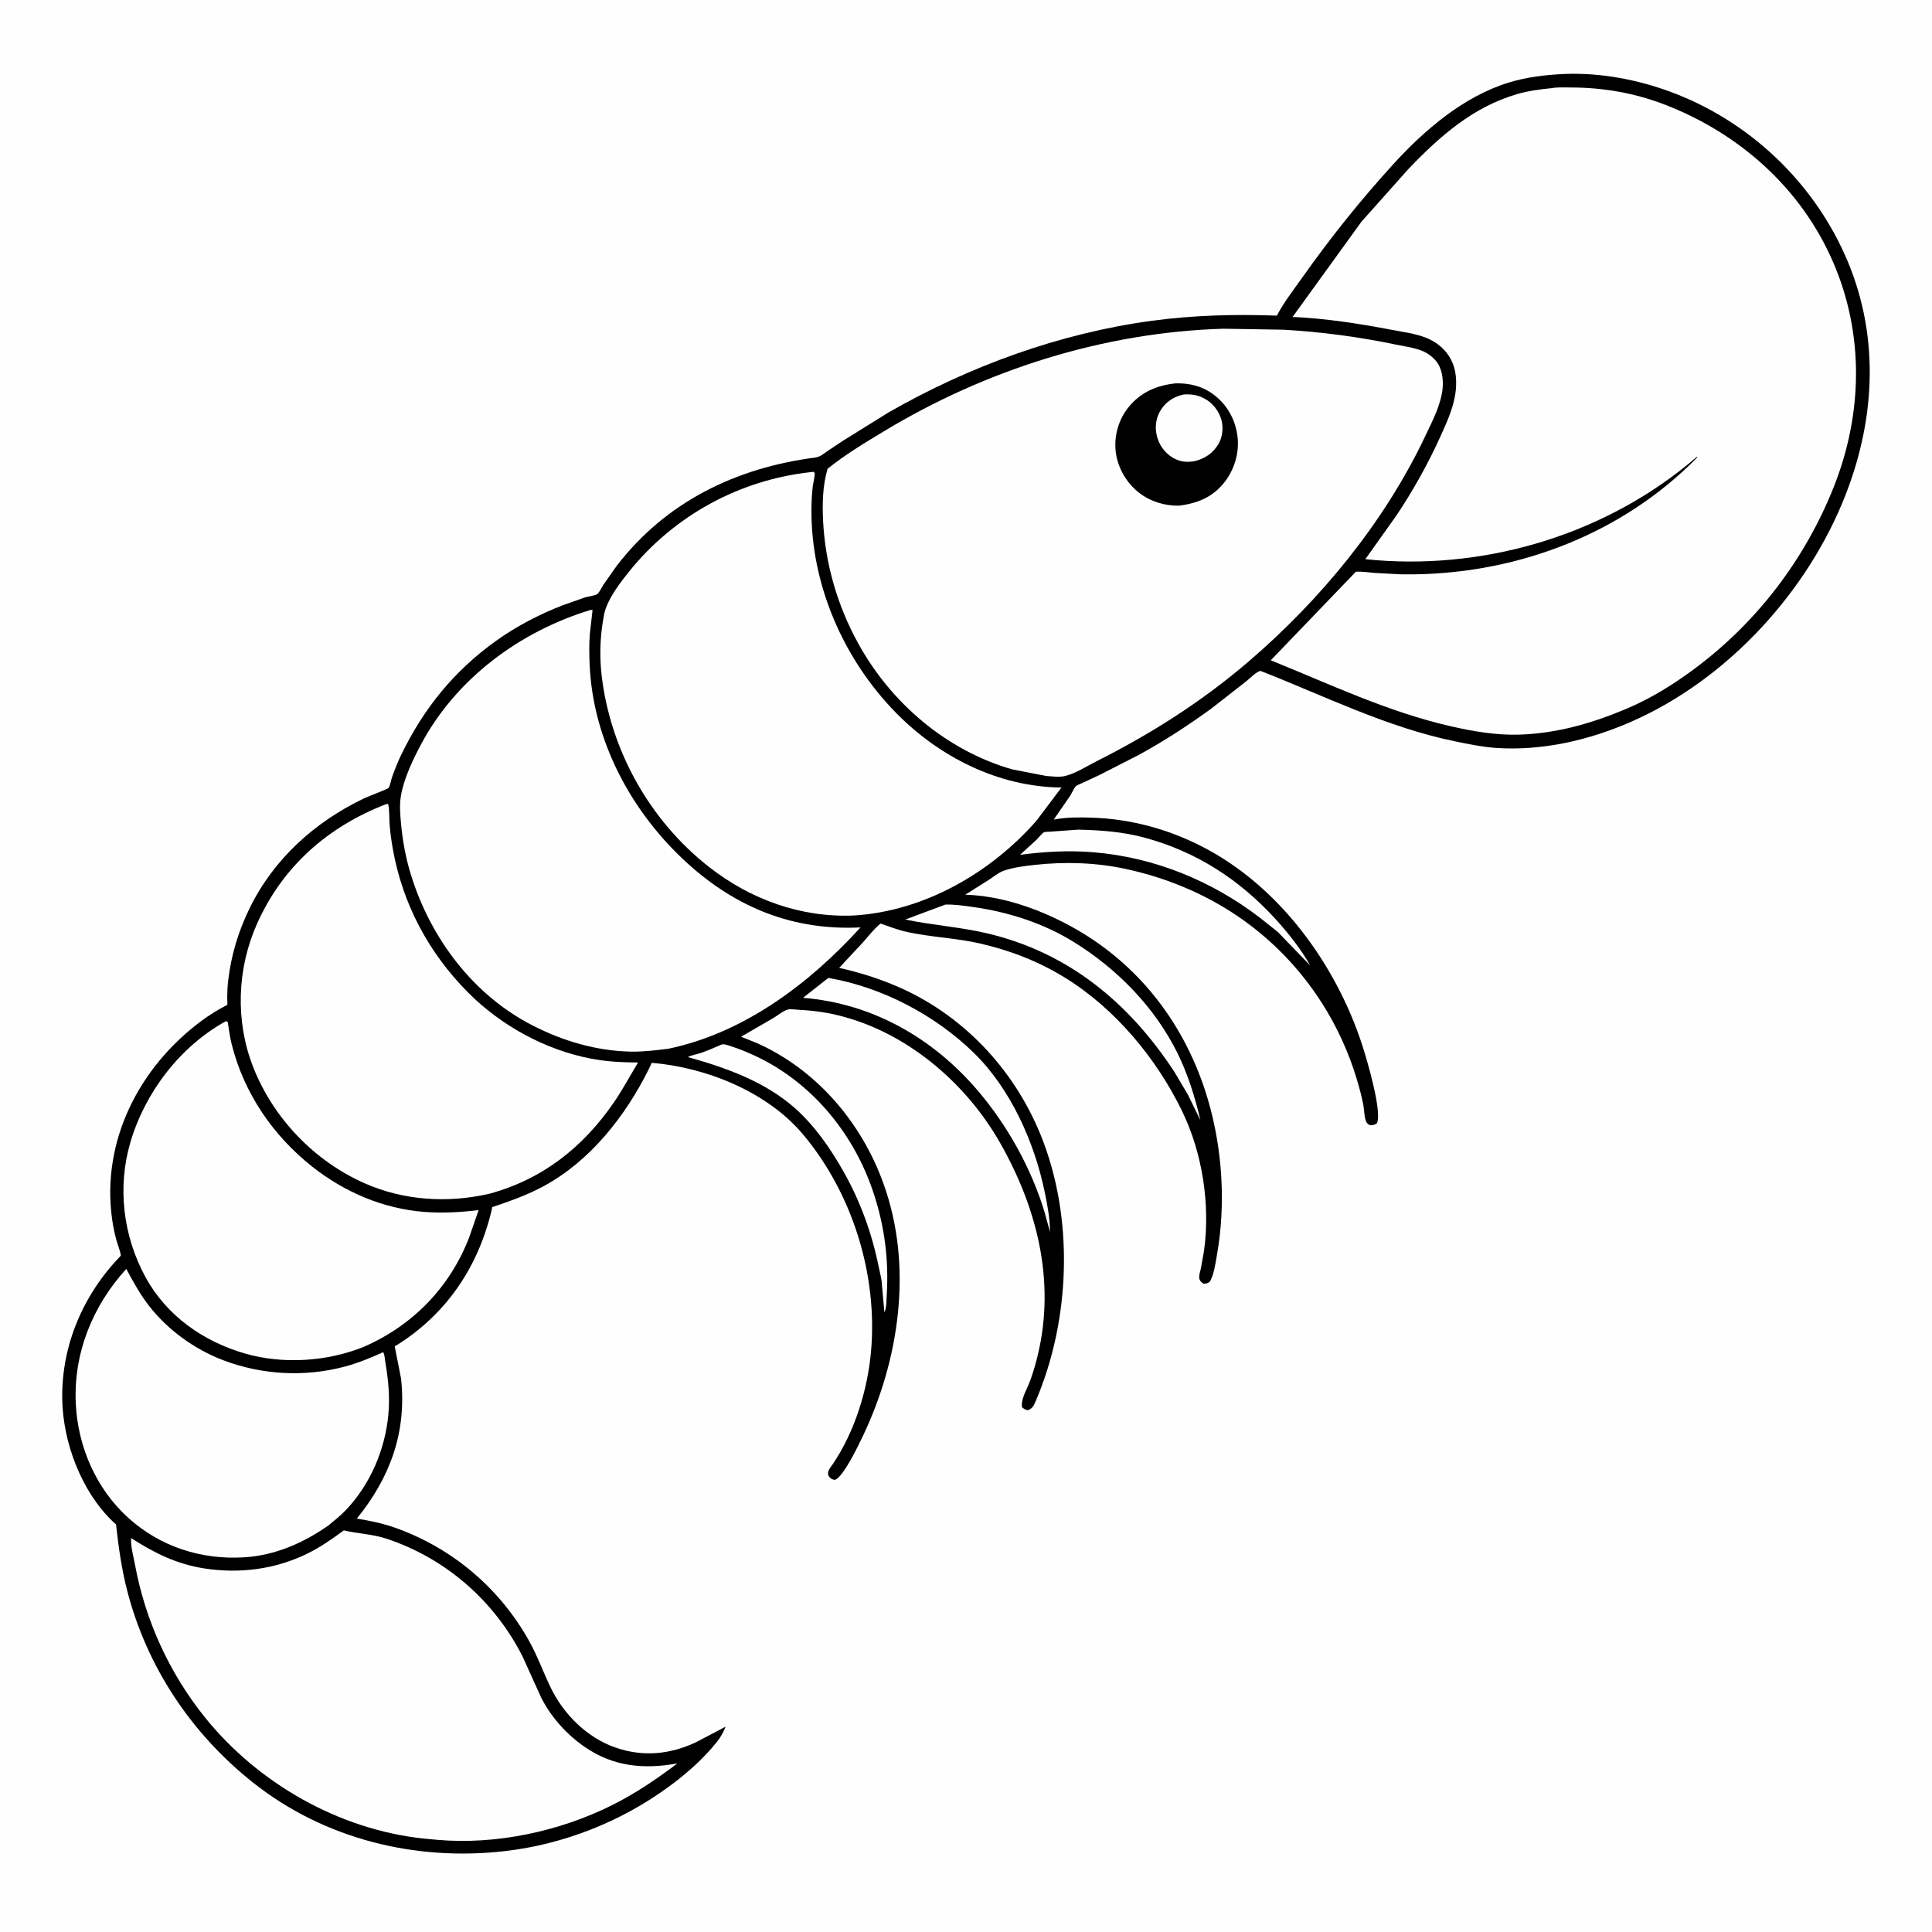 <svg version="1.1" xmlns="http://www.w3.org/2000/svg" style="display: block;" viewBox="0 0 2048 2048" width="1024" height="1024">
<path transform="translate(0,0)" fill="rgb(254,254,254)" d="M -0 -0 L 2048 0 L 2048 2048 L -0 2048 L -0 -0 z"/>
<path transform="translate(0,0)" fill="rgb(0,0,0)" d="M 1657.78 78.433 C 1696.21 76.796 1736.08 84.321 1772 97.776 C 1853.22 128.202 1920.21 190.968 1955.64 270.142 C 1992.26 351.978 1988.85 440.323 1956.99 523 C 1916.98 626.795 1831.14 720.499 1728.81 765.214 C 1684.06 784.765 1634.51 796.213 1585.5 792.813 C 1571.2 791.822 1556.7 788.771 1542.66 785.901 C 1470.22 771.091 1404.42 737.876 1336.09 711.137 C 1331.79 712.055 1324.59 719.378 1320.86 722.377 L 1283.51 751.525 C 1259.04 769.195 1233.6 785.859 1207.08 800.259 L 1165.08 821.712 L 1146.19 830.494 C 1144.87 831.14 1141.52 832.35 1140.54 833.312 C 1138.34 835.5 1136.26 840.792 1134.43 843.585 L 1117.03 868.776 C 1130.22 866.249 1143.9 866.279 1157.28 866.733 C 1198.19 868.119 1237.08 878.476 1273.59 897.053 C 1355.71 938.838 1416.3 1022.12 1444.19 1108.42 C 1448.93 1123.09 1465.56 1179.03 1459.5 1190.85 C 1456.33 1192.6 1455.63 1192.78 1452 1192.78 C 1450.23 1191.5 1448.95 1190.86 1448.1 1188.75 C 1446.08 1183.77 1446.2 1176.48 1445.15 1171.06 C 1443.38 1161.91 1440.92 1152.95 1438.26 1144.03 C 1429.96 1116.12 1417.18 1088.15 1401.49 1063.58 C 1353.71 988.731 1280.8 940.294 1194.21 921.299 C 1162.38 914.318 1129.36 913.275 1097 916.8 C 1086.12 917.985 1073.84 919.472 1063.54 923.189 C 1058.49 925.01 1053 929.528 1048.46 932.506 L 1023.2 948.45 C 1061.63 949.545 1100.83 963.312 1134.31 981.454 C 1207.13 1020.91 1257.22 1086.62 1280.48 1165.68 C 1295.81 1217.8 1299.55 1276.41 1290.06 1330 C 1288.46 1339.03 1287.01 1350.5 1282.63 1358.5 C 1279.91 1360.47 1279.37 1360.54 1276 1360.84 C 1273.81 1359.4 1272.18 1358.43 1271.41 1355.69 C 1270.58 1352.73 1272.25 1347.78 1272.92 1344.87 L 1276.31 1326 C 1283.07 1277.07 1274.7 1222.5 1253.15 1178 C 1226.09 1122.1 1182.19 1069.25 1129.13 1036.5 C 1100.95 1019.11 1070.88 1007.46 1038.64 1000.08 C 1013.23 994.265 986.941 993.505 961.5 987.912 C 951.949 985.812 942.65 982.233 933.432 978.998 C 926.302 984.762 920.638 992.344 914.561 999.174 L 889.528 1025.97 C 909.713 1030.46 929.152 1036.48 948.219 1044.45 C 1019.22 1074.13 1074.37 1132.25 1103.17 1203.16 C 1138.71 1290.65 1134.92 1398.86 1097.87 1485.28 C 1095.78 1490.14 1094.68 1492.85 1089.5 1494.92 C 1086.59 1494.36 1085.54 1493.51 1083.36 1491.65 C 1082.19 1483.18 1087.64 1474.53 1090.74 1466.81 C 1093.49 1459.96 1095.65 1452.98 1097.64 1445.88 C 1120.4 1364.36 1101.16 1283.61 1060.13 1211.46 C 1024.66 1149.09 963.865 1096.58 894.006 1077.71 C 878.68 1073.58 863.958 1071.32 848.105 1070.53 C 844.376 1070.35 839.012 1069.42 835.387 1070.11 C 831.108 1070.92 824.291 1076.45 820.459 1078.75 L 785.571 1098.97 L 801.828 1105.49 C 863.208 1132.68 909.912 1185.89 934.026 1248 L 936.809 1255.53 C 967.785 1341.94 953.61 1440.71 914.667 1522.29 C 909.747 1532.6 894.116 1565.53 885 1568.77 C 882.429 1568.25 880.651 1567.76 879.028 1565.5 C 875.46 1560.53 880.216 1555.88 882.945 1551.83 C 906.049 1517.54 919.739 1473.39 923.346 1432.39 C 930.486 1351.22 903.607 1264.78 851.065 1202.32 C 813.183 1157.29 748.554 1131.42 690.876 1126.64 L 687.642 1133.5 C 663.004 1183.15 625.667 1230.67 576.245 1257.43 C 558.832 1266.85 540.483 1273.29 521.78 1279.62 L 521 1283.5 C 506.417 1344.31 472.077 1394.52 418.423 1427.24 L 425.165 1461.44 C 431.234 1518.11 413.64 1566.15 378.255 1609.77 C 392.497 1612.05 406.419 1614.99 420.006 1619.88 C 479.871 1641.43 529.835 1683.75 560.852 1739.44 C 569.803 1755.51 575.792 1772.46 583.746 1788.91 C 597.512 1817.37 622.413 1842.06 652.48 1852.5 C 681.541 1862.59 710.085 1859.83 737.689 1846.9 L 769.115 1830.37 C 766.906 1836.17 764.002 1841.41 760.13 1846.26 C 745.454 1864.68 727.478 1880.42 708.527 1894.28 C 658.241 1931.05 597.555 1955.02 535.653 1962.2 C 440.282 1973.28 343.332 1949.5 267.537 1889.07 C 202.594 1837.29 155.689 1766.98 134.86 1686.32 C 128.875 1663.14 125.631 1639.66 122.973 1615.91 L 119.592 1612.87 C 86.206 1580.89 66.776 1529.02 65.981 1483.44 C 64.977 1425.84 88.333 1372.09 128.111 1331 C 127.38 1325.63 124.963 1320.17 123.5 1314.9 C 121.411 1307.36 119.812 1299.53 118.752 1291.77 C 107.489 1209.39 147.506 1131.39 213.002 1082.59 C 221.646 1076.15 230.501 1070.6 240.064 1065.64 C 240.318 1065.51 240.712 1065.51 240.825 1065.24 C 241.337 1064.05 240.828 1059.07 240.844 1057.4 C 240.903 1051.18 241.187 1045.1 241.939 1038.92 C 245.21 1012.05 252.489 987.832 264.274 963.448 C 289.694 910.856 333.56 871.317 385.887 846.308 C 389.401 844.629 411.199 836.245 411.881 835.316 C 413.43 833.211 414.601 826.6 415.566 823.887 C 418.452 815.778 421.585 807.758 425.344 800.011 C 449.203 750.841 481.357 711.14 525.896 679.279 C 547.487 663.834 571.646 651.247 596.396 641.653 L 620.023 633.309 C 622.967 632.418 630.88 631.357 633.092 629.75 C 635.339 628.117 637.968 622.44 639.487 620.061 L 653.64 599.946 C 705.758 531.97 780.206 495.903 864 485.047 C 869.371 484.351 873.086 481.024 877.424 477.988 L 893.531 467.251 L 941.831 437.219 C 1027.39 388.236 1123.16 353.236 1221.06 340.028 C 1265 334.101 1309.28 332.968 1353.54 334.579 C 1360.94 320.438 1371.36 307.085 1380.59 294.039 C 1410.33 251.961 1441.89 212.605 1476.57 174.463 C 1509.75 137.973 1551.47 102.152 1599.4 87.5 C 1618.46 81.672 1637.96 79.379 1657.78 78.433 z"/>
<path transform="translate(0,0)" fill="rgb(254,254,254)" d="M 1142.84 879.455 C 1166.75 879.988 1190.3 881.697 1213.5 888.001 C 1268.46 902.935 1313.74 932.324 1351.91 974.042 C 1365.59 988.999 1378.94 1005.92 1388.96 1023.56 L 1354.63 988.019 L 1335.94 973.135 C 1284.62 933.675 1223.53 908.697 1158.77 903.4 C 1132.92 901.285 1106.99 902.772 1081.31 906.126 L 1098.82 890.096 C 1100.98 888.014 1104.08 883.787 1106.51 882.299 C 1107.58 881.65 1111.94 881.763 1113.5 881.598 L 1142.84 879.455 z"/>
<path transform="translate(0,0)" fill="rgb(254,254,254)" d="M 764.296 1107.5 L 765.32 1107.14 C 768.25 1106.56 772.153 1108.18 775 1109.1 C 785.151 1112.4 795.681 1116.77 805.25 1121.54 C 863.275 1150.43 905.819 1203.54 926.003 1264.61 C 937.759 1300.17 942.265 1335.63 939.964 1372.94 C 939.625 1378.44 939.954 1386.26 937.5 1391.14 L 934.882 1362.09 C 934.789 1356.26 932.78 1349.41 931.628 1343.68 C 924.436 1307.86 912.22 1273.88 894.233 1242.03 C 880.425 1217.59 863.773 1193.4 842.662 1174.7 C 810.795 1146.47 769.513 1131.79 729.142 1120.55 C 732.809 1118.46 738.522 1117.71 742.635 1116.29 C 750.011 1113.74 757.151 1110.62 764.296 1107.5 z"/>
<path transform="translate(0,0)" fill="rgb(254,254,254)" d="M 878.066 1036.64 C 934.833 1046.36 991.382 1076.01 1032.5 1116.28 C 1071.32 1154.3 1096.39 1210.58 1107.33 1263.07 C 1110.29 1277.24 1112.94 1291.44 1113.08 1305.96 L 1107.11 1284.34 C 1093.06 1238.16 1067.95 1193.07 1036.73 1156.39 C 989.149 1100.47 924.902 1063.64 851.222 1057.73 L 878.066 1036.64 z"/>
<path transform="translate(0,0)" fill="rgb(254,254,254)" d="M 1002.05 958.924 C 1011.41 958.521 1021.93 960.137 1031.24 961.437 C 1069.14 966.729 1106.48 978.755 1139 999.021 C 1184.76 1027.54 1223.85 1067.53 1248.01 1116.01 C 1259.09 1138.23 1266.87 1163.38 1272.48 1187.52 L 1259.32 1160.56 L 1245.07 1136.5 C 1197.15 1063.16 1132.52 1009.47 1045.96 989.283 C 1017.57 982.664 988.208 980.679 959.605 974.746 L 1002.05 958.924 z"/>
<path transform="translate(0,0)" fill="rgb(254,254,254)" d="M 133.863 1345.12 C 141.33 1358.9 148.502 1372.16 158.211 1384.56 C 178.131 1410.01 206.208 1430.27 236.326 1441.78 C 277.438 1457.49 322.961 1459.98 365.562 1448.63 C 379.632 1444.88 392.881 1439.34 406.151 1433.4 C 407.676 1435.38 407.945 1440.82 408.403 1443.5 C 411.612 1462.33 413.471 1480.67 411.655 1499.78 C 408.147 1536.69 392.679 1573.07 367.177 1600.16 C 361.318 1606.39 354.495 1611.8 347.899 1617.21 C 321.416 1635.72 291.523 1648.82 258.875 1650.83 C 213.5 1653.62 170.087 1639.72 136.131 1609.13 C 101.858 1578.25 82.445 1533.43 80.328 1487.66 C 77.863 1434.35 98.163 1384.25 133.863 1345.12 z"/>
<path transform="translate(0,0)" fill="rgb(254,254,254)" d="M 239.471 1082.5 C 240.015 1082.68 240.718 1082.62 241.103 1083.05 C 241.54 1083.53 242.09 1087.86 242.22 1088.68 C 243.191 1094.78 244.075 1100.85 245.574 1106.84 C 258.537 1158.64 289.278 1203.77 331.004 1236.72 C 365.075 1263.63 405.983 1281.24 449.5 1284.65 C 468.737 1286.16 488.255 1285.06 507.37 1282.77 L 497.131 1312.28 C 476.556 1365.04 437.264 1405.23 385.413 1427.78 C 346.749 1443.37 299.953 1446.43 259.809 1434.83 C 215.661 1422.08 176.694 1394.92 154.283 1353.9 C 130.493 1310.37 124.191 1258.56 138.251 1210.77 C 153.775 1157.99 190.963 1109.15 239.471 1082.5 z"/>
<path transform="translate(0,0)" fill="rgb(254,254,254)" d="M 409.087 852.5 L 411.408 852.138 C 412.957 858.342 412.504 865.922 412.916 872.351 C 413.5 881.453 414.756 890.527 416.333 899.508 C 426.626 958.113 454.557 1010.41 496.492 1052.41 C 531.501 1087.47 578.324 1113.09 627.064 1122.32 C 643.287 1125.39 659.426 1126.2 675.891 1126.28 L 676.019 1126.92 C 667.657 1140.71 659.907 1155.25 650.781 1168.53 C 618.125 1216.07 575.097 1250.15 518.759 1265.41 C 474.843 1275.53 428.429 1272.75 386.94 1254.52 C 333.375 1230.98 289.727 1185.49 268.388 1131.15 C 249.266 1082.45 251.179 1027.04 272.423 979.313 C 299.464 918.57 347.415 876.392 409.087 852.5 z"/>
<path transform="translate(0,0)" fill="rgb(254,254,254)" d="M 364.451 1622.28 C 379.428 1625.88 394.583 1626.11 409.5 1631.02 C 472.383 1651.74 524.25 1697.07 554.059 1756.19 L 573.6 1799.41 C 584.119 1820.26 600.93 1838.89 620.121 1852.03 C 650.397 1872.78 682.761 1875.72 718.062 1869.29 C 696.015 1885.95 673.685 1901.1 648.914 1913.5 C 593.258 1941.36 525.585 1955.84 463.243 1950.27 L 448.995 1948.94 C 359.153 1939.38 273.079 1890.17 216.809 1819.96 C 179.411 1773.29 154.007 1717.64 143.159 1658.9 C 141.695 1650.97 138.19 1638.32 139.047 1630.47 C 163.781 1646.35 187.211 1658.03 216.534 1662.6 C 253.73 1668.39 291.543 1663.62 325.539 1647.02 C 339.495 1640.2 351.983 1631.45 364.451 1622.28 z"/>
<path transform="translate(0,0)" fill="rgb(254,254,254)" d="M 626.247 646.5 L 628.124 646.688 L 625.264 671.866 C 624.367 682.858 624.581 694.292 625.085 705.315 C 628.767 785.686 669.62 861.415 728.5 914.927 C 780.799 962.458 841.268 986.624 912.182 983.105 C 857.852 1042.81 788.676 1094.98 708.432 1111.73 C 695.234 1113.29 682.216 1115.02 668.878 1114.76 C 632.298 1114.05 596.921 1103.63 564.5 1087 C 501.495 1054.68 456.622 994.726 435.824 928 C 430.201 909.957 426.813 891.734 425.088 872.935 C 424.208 863.343 423.377 853.348 424.956 843.789 C 427.984 825.454 437.766 805.096 446.453 788.809 C 483.639 719.095 551.515 669.116 626.247 646.5 z"/>
<path transform="translate(0,0)" fill="rgb(254,254,254)" d="M 860.004 500.406 L 862.5 500.132 C 862.833 500.548 863.32 500.879 863.5 501.381 C 864.173 503.256 861.855 512.977 861.558 515.5 C 860.624 523.449 860.217 531.524 860.158 539.525 C 859.567 619.731 893.986 698.698 949.838 755.67 C 995.878 802.633 1058.83 834.259 1125.21 834.792 L 1098.51 870.212 C 1049.79 925.569 979.462 965.872 905.248 970.465 C 849.205 972.938 795.559 953.452 751.644 919.063 C 688.784 869.839 647.151 795.471 637.804 716.312 C 635.677 698.297 635.914 678.622 638.788 660.696 C 639.668 655.204 640.363 649.472 642.369 644.25 C 647.57 630.71 657.321 617.776 666.349 606.5 C 714.238 546.691 783.736 508.609 860.004 500.406 z"/>
<path transform="translate(0,0)" fill="rgb(254,254,254)" d="M 1297.26 348.452 L 1360.47 349.503 C 1400.5 351.786 1439.93 357.007 1479.19 365.171 C 1488.27 367.059 1498.8 368.41 1507.42 371.878 C 1513.22 374.211 1518.21 377.914 1522.24 382.691 C 1528.46 390.075 1530.01 401.22 1529.32 410.572 C 1528.02 428.177 1518.2 446.75 1510.68 462.594 C 1467.45 553.713 1399.72 636.036 1323.3 701.462 C 1273.79 743.848 1220.39 777.743 1162.28 807.013 C 1152.15 812.114 1139.7 820.178 1128.68 822.657 C 1122.51 824.045 1115.01 822.991 1108.76 822.519 L 1072.89 815.547 C 1003.03 795.429 944.233 744.979 909.46 681.544 C 887.659 641.775 874.764 597.516 872.523 552.228 C 871.611 533.796 872.009 514.72 877.263 496.911 C 895.737 482.004 916.61 469.485 936.909 457.22 C 1045.23 391.775 1170.53 352.096 1297.26 348.452 z"/>
<path transform="translate(0,0)" fill="rgb(0,0,0)" d="M 1246.11 406.376 C 1260.69 406.064 1274.07 409.128 1285.94 417.864 C 1300.41 428.51 1309.23 443.99 1311.7 461.727 C 1314.06 478.713 1308.95 496.944 1298.51 510.516 C 1286.01 526.778 1270.16 533.302 1250.23 536.037 C 1235.02 536.343 1219.89 531.868 1207.75 522.534 C 1194.13 512.051 1184.67 495.796 1182.7 478.657 C 1180.79 462.164 1185.71 444.744 1196.17 431.808 C 1209.17 415.723 1225.94 408.581 1246.11 406.376 z"/>
<path transform="translate(0,0)" fill="rgb(254,254,254)" d="M 1254.86 418.169 C 1262.83 417.677 1269.63 418.646 1276.73 422.452 C 1285.41 427.102 1292.08 435.514 1294.72 445.014 C 1296.97 453.105 1296.08 462.76 1291.9 470.109 C 1286.13 480.277 1277.76 485.816 1266.69 488.804 C 1257.93 490.257 1250.6 489.73 1242.84 484.962 C 1234.26 479.691 1228.43 471.305 1226.18 461.512 C 1223.94 451.729 1225.52 441.97 1231.14 433.618 C 1236.87 425.108 1244.96 420.264 1254.86 418.169 z"/>
<path transform="translate(0,0)" fill="rgb(254,254,254)" d="M 1645.06 93.405 C 1651.14 92.271 1658.94 92.746 1665.18 92.746 C 1699.77 92.742 1733.71 98.758 1765.96 111.362 C 1844.33 141.985 1909.19 199.582 1943.01 277.5 C 1976.42 354.475 1974.56 439.232 1943.65 516.729 C 1913.57 592.149 1863.47 658.296 1798.55 707.18 C 1775.35 724.65 1751.04 739.932 1724.21 751.275 C 1687.84 766.651 1650.5 777.439 1610.82 778.74 C 1586.25 779.545 1561.21 775.225 1537.35 769.756 C 1470.91 754.525 1409.92 725.349 1347.07 699.94 L 1437.26 606.078 C 1443.81 605.654 1450.81 606.81 1457.37 607.342 L 1484.94 608.799 L 1499.4 608.819 C 1611.25 607.258 1720.9 565.004 1799.5 484.53 L 1798.5 484.414 L 1789.28 492.195 C 1694.36 569.52 1568.67 605.409 1447.31 592.766 L 1480.15 546.607 C 1497.97 519.974 1513.91 491.431 1527.1 462.239 C 1534.74 445.325 1542.6 428.359 1543.5 409.563 C 1544.2 395.008 1541.01 381.884 1530.92 370.989 C 1525.71 365.37 1518.71 360.79 1511.57 357.99 C 1500.11 353.502 1487.09 351.889 1475.05 349.594 C 1440.13 342.935 1405.74 337.611 1370.21 335.95 L 1443.26 234.935 L 1493.21 178.915 C 1526.31 144.361 1561.45 113.338 1608.43 99.675 C 1620.35 96.208 1632.74 94.661 1645.06 93.405 z"/>
</svg>